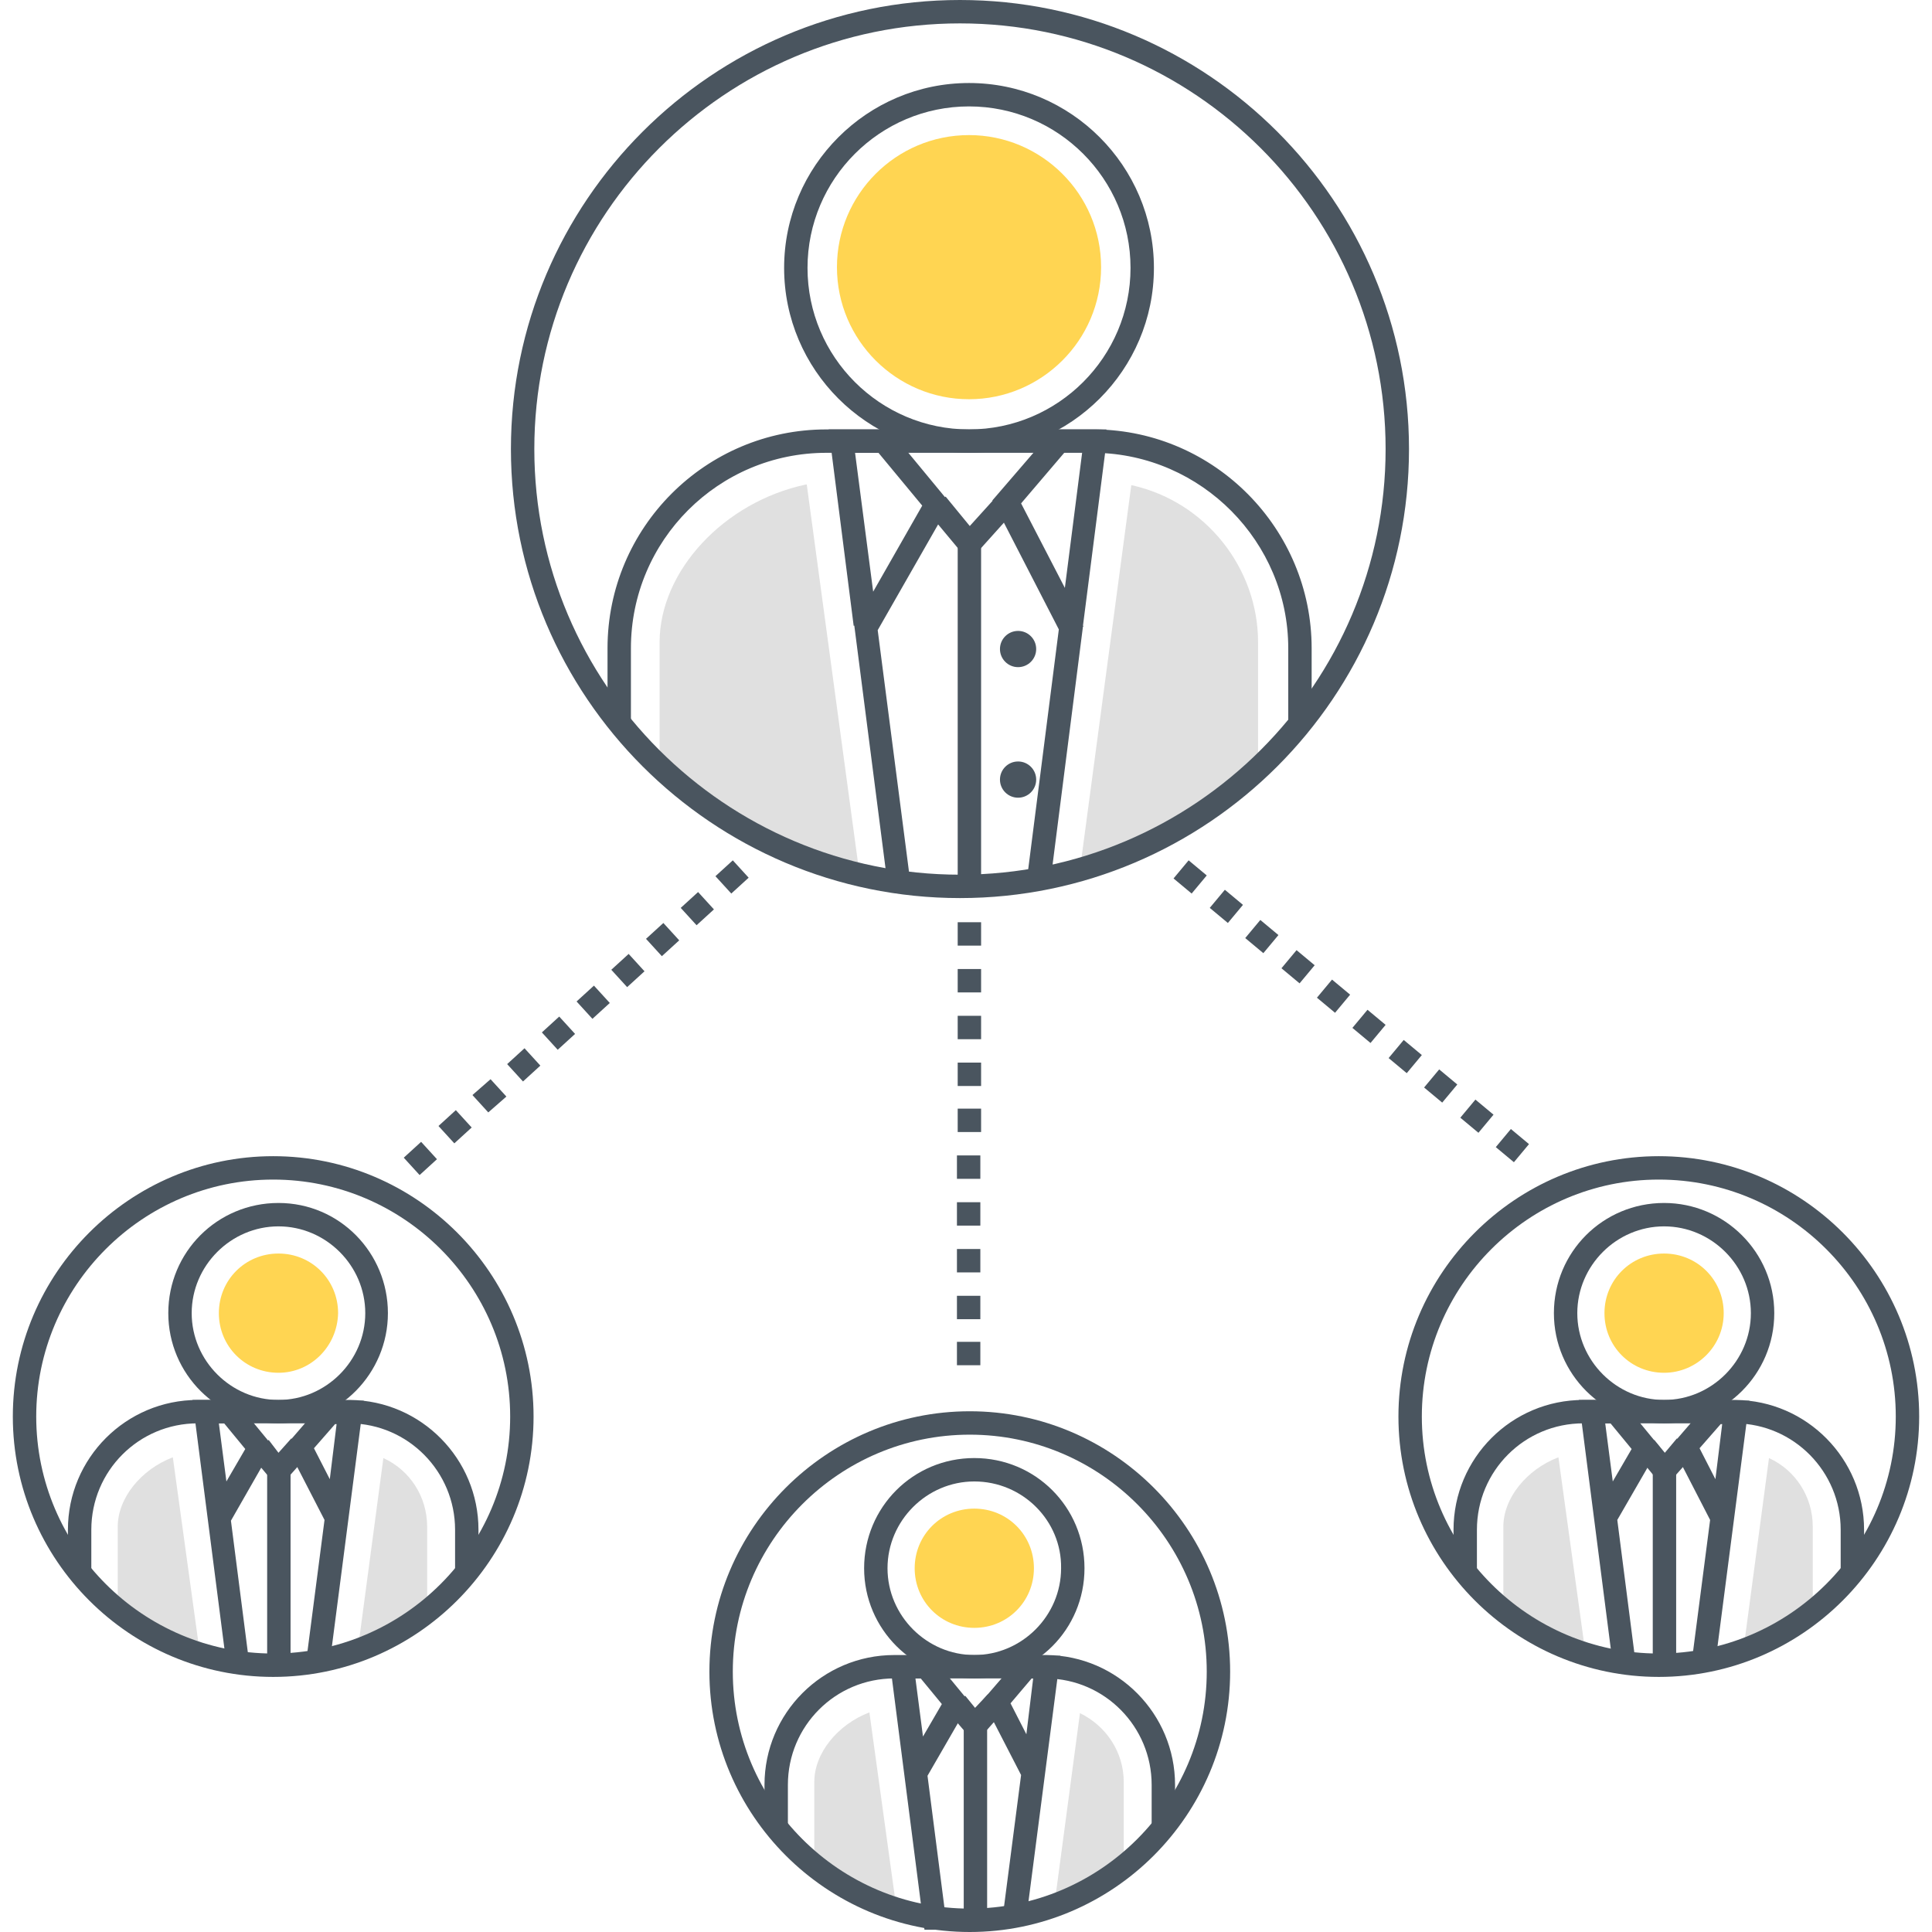 <svg xmlns="http://www.w3.org/2000/svg" width="256" height="256" xml:space="preserve"><path fill="#E0E0E0" d="M166.7 85.1v16.7c-6.6 6.2-14.6 10.8-23.6 13.4l6.8-50.9h.1c9.8 2.2 16.7 11 16.7 20.8zM113.9 115.9c-10.1-2.4-19.2-7.4-26.5-14.3V85.1c0-9.4 8.5-18.6 19.4-20.9h.1l7 51.7z"/><path fill="#4A555F" d="M128.4 60c-13.5 0-24.5-11-24.5-24.5s11-24.5 24.5-24.5 24.5 11 24.5 24.5-11 24.5-24.5 24.5zm0-45.9c-11.8 0-21.4 9.6-21.4 21.4s9.6 21.4 21.4 21.4c11.8 0 21.4-9.6 21.4-21.4 0-11.8-9.6-21.4-21.4-21.4z"/><path fill="#FFD552" d="M128.4 52.9c-9.6 0-17.5-7.8-17.5-17.5 0-9.6 7.8-17.5 17.5-17.5 9.6 0 17.5 7.8 17.5 17.5s-7.9 17.5-17.5 17.5z"/><path fill="#4A555F" d="M173.8 95.9h-3.1v-10c0-14.1-11.5-25.7-25.6-25.9H109.5c-14.3 0-25.9 11.6-25.9 25.9v10h-3.1v-10c0-16 13-29 29-29H145.2c15.8.2 28.6 13.2 28.6 29v10z"/><path fill="#4A555F" d="m117.6 117.1-4.4-34.2h-.1v-.1l-3.3-25.9h8l8.1 9.8-9.6 16.8 4.3 33.2-3 .4zM113.3 60l2.4 18.4 6.5-11.4-5.8-7h-3.1zM139.2 116.7l-3.1-.4 4.2-32.9-8.8-17.1 8.1-9.4h7v1.8l-3.1 24.2.1.1h-.1l-4.3 33.7zm-3.9-50 5.8 11.2 2.3-18h-2.3l-5.8 6.8zM126.9 72.1h3.1v45.3h-3.1z"/><path fill="#4A555F" d="m128.4 74.4-5.5-6.6 2.4-2 3.2 3.9 3.8-4.2 2.3 2z"/><circle fill="#4A555F" cx="134.9" cy="86" r="2.4"/><circle fill="#4A555F" cx="134.9" cy="103.3" r="2.4"/><g><path fill="#4A555F" d="M127.2 119c-32.8 0-59.5-26.7-59.5-59.5S94.4 0 127.2 0s59.5 26.7 59.5 59.5S160 119 127.2 119zm0-115.9c-31.1 0-56.4 25.3-56.4 56.4s25.3 56.4 56.4 56.4 56.4-25.3 56.4-56.4-25.3-56.4-56.4-56.4z"/></g><g><path fill="#E0E0E0" d="M56.6 202.3v11.3c-2.7 2.2-5.8 3.9-9.2 5.1l3.4-25.5c3.5 1.6 5.8 5.1 5.8 9.1zM26.5 219.2c-4-1.2-7.7-3.2-10.9-5.7v-11.2c0-3.8 3.1-7.6 7.3-9.2l3.6 26.1z"/><path fill="#4A555F" d="M36.9 188.6c-8 0-14.6-6.5-14.6-14.6s6.5-14.6 14.6-14.6S51.4 166 51.4 174s-6.5 14.6-14.5 14.6zm0-26.1c-6.3 0-11.5 5.2-11.5 11.5s5.2 11.5 11.5 11.5 11.5-5.2 11.5-11.5-5.2-11.5-11.5-11.5z"/><path fill="#FFD552" d="M36.9 181.9c-4.4 0-7.9-3.5-7.9-7.9s3.5-7.9 7.9-7.9 7.9 3.5 7.9 7.9c-.1 4.4-3.6 7.9-7.9 7.9z"/><path fill="#4A555F" d="M63.4 208.4h-3.1v-5.7c0-7.7-6.2-14-13.9-14.1H26.2c-7.8 0-14.1 6.3-14.1 14.1v5.7H9v-5.7c0-9.5 7.7-17.2 17.2-17.2h20.2c9.4.1 17 7.8 17 17.2v5.7z"/><path fill="#4A555F" d="m30 220.5-4.5-35h5.6l5.1 6.2-5.6 9.8 2.4 18.7-3 .3zm-1-31.9 1 7.7 2.5-4.3-2.8-3.4H29zM43.7 220.3l-3.1-.4 2.4-18.5-5.1-9.9 5.1-5.9h5.2l-4.5 34.7zm-2.1-28.4 2.1 4.1.9-7.3h-.2l-2.8 3.2z"/><path fill="#4A555F" d="M35.4 194.8h3.1v25.8h-3.1z"/><path fill="#4A555F" d="m36.9 197.2-3.7-4.4 2.4-2 1.3 1.7 1.7-1.9 2.3 2.1z"/></g><g><path fill="#4A555F" d="M36.2 222.2c-19 0-34.5-15.5-34.5-34.5s15.5-34.5 34.5-34.5 34.5 15.5 34.5 34.5-15.5 34.5-34.5 34.5zm0-65.9c-17.3 0-31.4 14.1-31.4 31.4s14.1 31.4 31.4 31.4 31.4-14.1 31.4-31.4-14.1-31.4-31.4-31.4z"/></g><g><path fill="#E0E0E0" d="M240.2 202.3v11.3c-2.7 2.2-5.8 3.9-9.2 5.1l3.4-25.5c3.5 1.6 5.8 5.1 5.8 9.1zM210.1 219.2c-4-1.2-7.7-3.2-10.9-5.7v-11.2c0-3.8 3.1-7.6 7.3-9.2l3.6 26.1z"/><path fill="#4A555F" d="M220.5 188.6c-8 0-14.6-6.5-14.6-14.6s6.5-14.6 14.6-14.6c8 0 14.6 6.5 14.6 14.6s-6.6 14.6-14.6 14.6zm0-26.1c-6.3 0-11.5 5.2-11.5 11.5s5.2 11.5 11.5 11.5S232 180.3 232 174s-5.2-11.5-11.5-11.5z"/><path fill="#FFD552" d="M220.5 181.9c-4.4 0-7.9-3.5-7.9-7.9s3.5-7.9 7.9-7.9 7.9 3.5 7.9 7.9-3.6 7.9-7.9 7.9z"/><path fill="#4A555F" d="M247 208.4h-3.1v-5.7c0-7.7-6.2-14-13.9-14.1h-20.2c-7.8 0-14.1 6.3-14.1 14.1v5.7h-3.1v-5.7c0-9.5 7.7-17.2 17.2-17.2H230c9.4.1 17 7.8 17 17.2v5.7z"/><path fill="#4A555F" d="m213.7 220.5-4.5-35h5.6l5.1 6.2-5.6 9.7 2.4 18.7-3 .4zm-1-31.9 1 7.7 2.5-4.3-2.8-3.4h-.7zM227.3 220.3l-3.1-.4 2.4-18.5-5.1-9.9 5.1-5.9h5.2l-4.5 34.7zm-2.1-28.4 2.1 4.1.9-7.3h-.2l-2.8 3.2z"/><path fill="#4A555F" d="M219 194.8h3.1v25.8H219z"/><path fill="#4A555F" d="m220.5 197.2-3.6-4.4 2.3-2 1.4 1.7 1.6-1.9 2.3 2.1z"/></g><g><path fill="#4A555F" d="M219.8 222.2c-19 0-34.5-15.5-34.5-34.5s15.5-34.5 34.5-34.5 34.5 15.5 34.5 34.5-15.5 34.5-34.5 34.5zm0-65.9c-17.3 0-31.4 14.1-31.4 31.4s14.1 31.4 31.4 31.4 31.4-14.1 31.4-31.4-14.1-31.4-31.4-31.4z"/></g><g><path fill="#E0E0E0" d="M148.9 236.1v11.3c-2.7 2.2-5.8 3.9-9.2 5.1l3.4-25.5c3.5 1.7 5.8 5.2 5.8 9.1zM118.8 253c-4-1.2-7.7-3.2-10.9-5.7v-11.2c0-3.8 3.1-7.6 7.3-9.2l3.6 26.1z"/><path fill="#4A555F" d="M129.1 222.4c-8 0-14.6-6.5-14.6-14.6s6.5-14.6 14.6-14.6 14.6 6.5 14.6 14.6-6.5 14.6-14.6 14.6zm0-26.1c-6.3 0-11.5 5.2-11.5 11.5s5.2 11.5 11.5 11.5 11.5-5.2 11.5-11.5c.1-6.3-5.1-11.5-11.5-11.5z"/><path fill="#FFD552" d="M129.1 215.7c-4.4 0-7.9-3.5-7.9-7.9s3.5-7.9 7.9-7.9 7.9 3.5 7.9 7.9-3.5 7.9-7.9 7.9z"/><path fill="#4A555F" d="M155.7 242.2h-3.1v-5.7c0-7.7-6.2-14-13.9-14.1h-20.2c-7.8 0-14.1 6.3-14.1 14.1v5.7h-3.1v-5.7c0-9.5 7.7-17.2 17.2-17.2h20.2c9.4.1 17 7.8 17 17.2v5.7z"/><path fill="#4A555F" d="M123.9 255.7h-1.4l-.2-1.3-4.5-35h5.6l5.1 6.2-5.6 9.7 2.4 18.7-1.5.2.1 1.5zm-2.6-33.3 1 7.7 2.5-4.3-2.8-3.4h-.7zM136 254.1l-3.1-.4 2.4-18.5-5.1-9.9 5.1-5.9h5.2l-4.5 34.7zm-2.1-28.4 2.1 4.1.9-7.4h-.2l-2.8 3.3z"/><path fill="#4A555F" d="M127.7 228.7h3.1v25.8h-3.1z"/><path fill="#4A555F" d="m129.2 231-3.7-4.3 2.4-2 1.3 1.6 1.7-1.8 2.3 2z"/></g><g><path fill="#4A555F" d="M128.5 256c-19 0-34.5-15.5-34.5-34.5s15.5-34.5 34.5-34.5 34.5 15.5 34.5 34.5-15.5 34.5-34.5 34.5zm0-65.9c-17.3 0-31.4 14.1-31.4 31.4s14.1 31.4 31.4 31.4 31.4-14.1 31.4-31.4-14.1-31.4-31.4-31.4z"/></g><g><path fill="#4A555F" d="m55.6 155.7-2.1-2.3 2.3-2.1 2.1 2.3-2.3 2.1zm4.6-4.2-2.1-2.3 2.3-2.1 2.1 2.3-2.3 2.1zm4.5-4.1-2.1-2.3L65 143l2.1 2.3-2.4 2.1zm4.6-4.1-2.1-2.3 2.3-2.1 2.1 2.3-2.3 2.1zm4.6-4.2-2.1-2.3 2.3-2.1 2.1 2.3-2.3 2.1zm4.6-4.1-2.1-2.3 2.3-2.1 2.1 2.3-2.3 2.1zm4.6-4.2-2.1-2.3 2.3-2.1 2.1 2.3-2.3 2.1zm4.6-4.1-2.1-2.3 2.3-2.1 2.1 2.3-2.3 2.1zm4.6-4.1-2.1-2.3 2.3-2.1 2.1 2.3-2.3 2.1zm4.6-4.2-2.1-2.3 2.3-2.1 2.1 2.3-2.3 2.1z"/></g><g><path fill="#4A555F" d="m200.6 154-2.4-2 2-2.4 2.4 2-2 2.4zm-4.7-3.9-2.4-2 2-2.4 2.4 2-2 2.4zm-4.8-4-2.4-2 2-2.4 2.4 2-2 2.4zm-4.7-3.9-2.4-2 2-2.4 2.4 2-2 2.4zm-4.8-4-2.4-2 2-2.4 2.4 2-2 2.4zm-4.7-4-2.4-2 2-2.4 2.4 2-2 2.4zm-4.7-3.9-2.4-2 2-2.4 2.4 2-2 2.4zm-4.8-4-2.4-2 2-2.4 2.4 2-2 2.4zm-4.7-4-2.4-2 2-2.4 2.4 2-2 2.4zm-4.8-3.9-2.4-2 2-2.4 2.4 2-2 2.4z"/></g><g><path fill="#4A555F" d="M129.9 180.9h-3.1v-3.1h3.1v3.1zm0-6.1h-3.1v-3.1h3.1v3.1zm0-6.2h-3.1v-3.1h3.1v3.1zm0-6.2h-3.1v-3.1h3.1v3.1zm0-6.2h-3.1v-3.1h3.1v3.1zm.1-6.2h-3.1v-3.1h3.1v3.1zm0-6.1h-3.1v-3.1h3.1v3.1zm0-6.2h-3.1v-3.1h3.1v3.1zm0-6.2h-3.1v-3.1h3.1v3.1zm0-6.2h-3.1v-3.1h3.1v3.1z"/></g></svg>